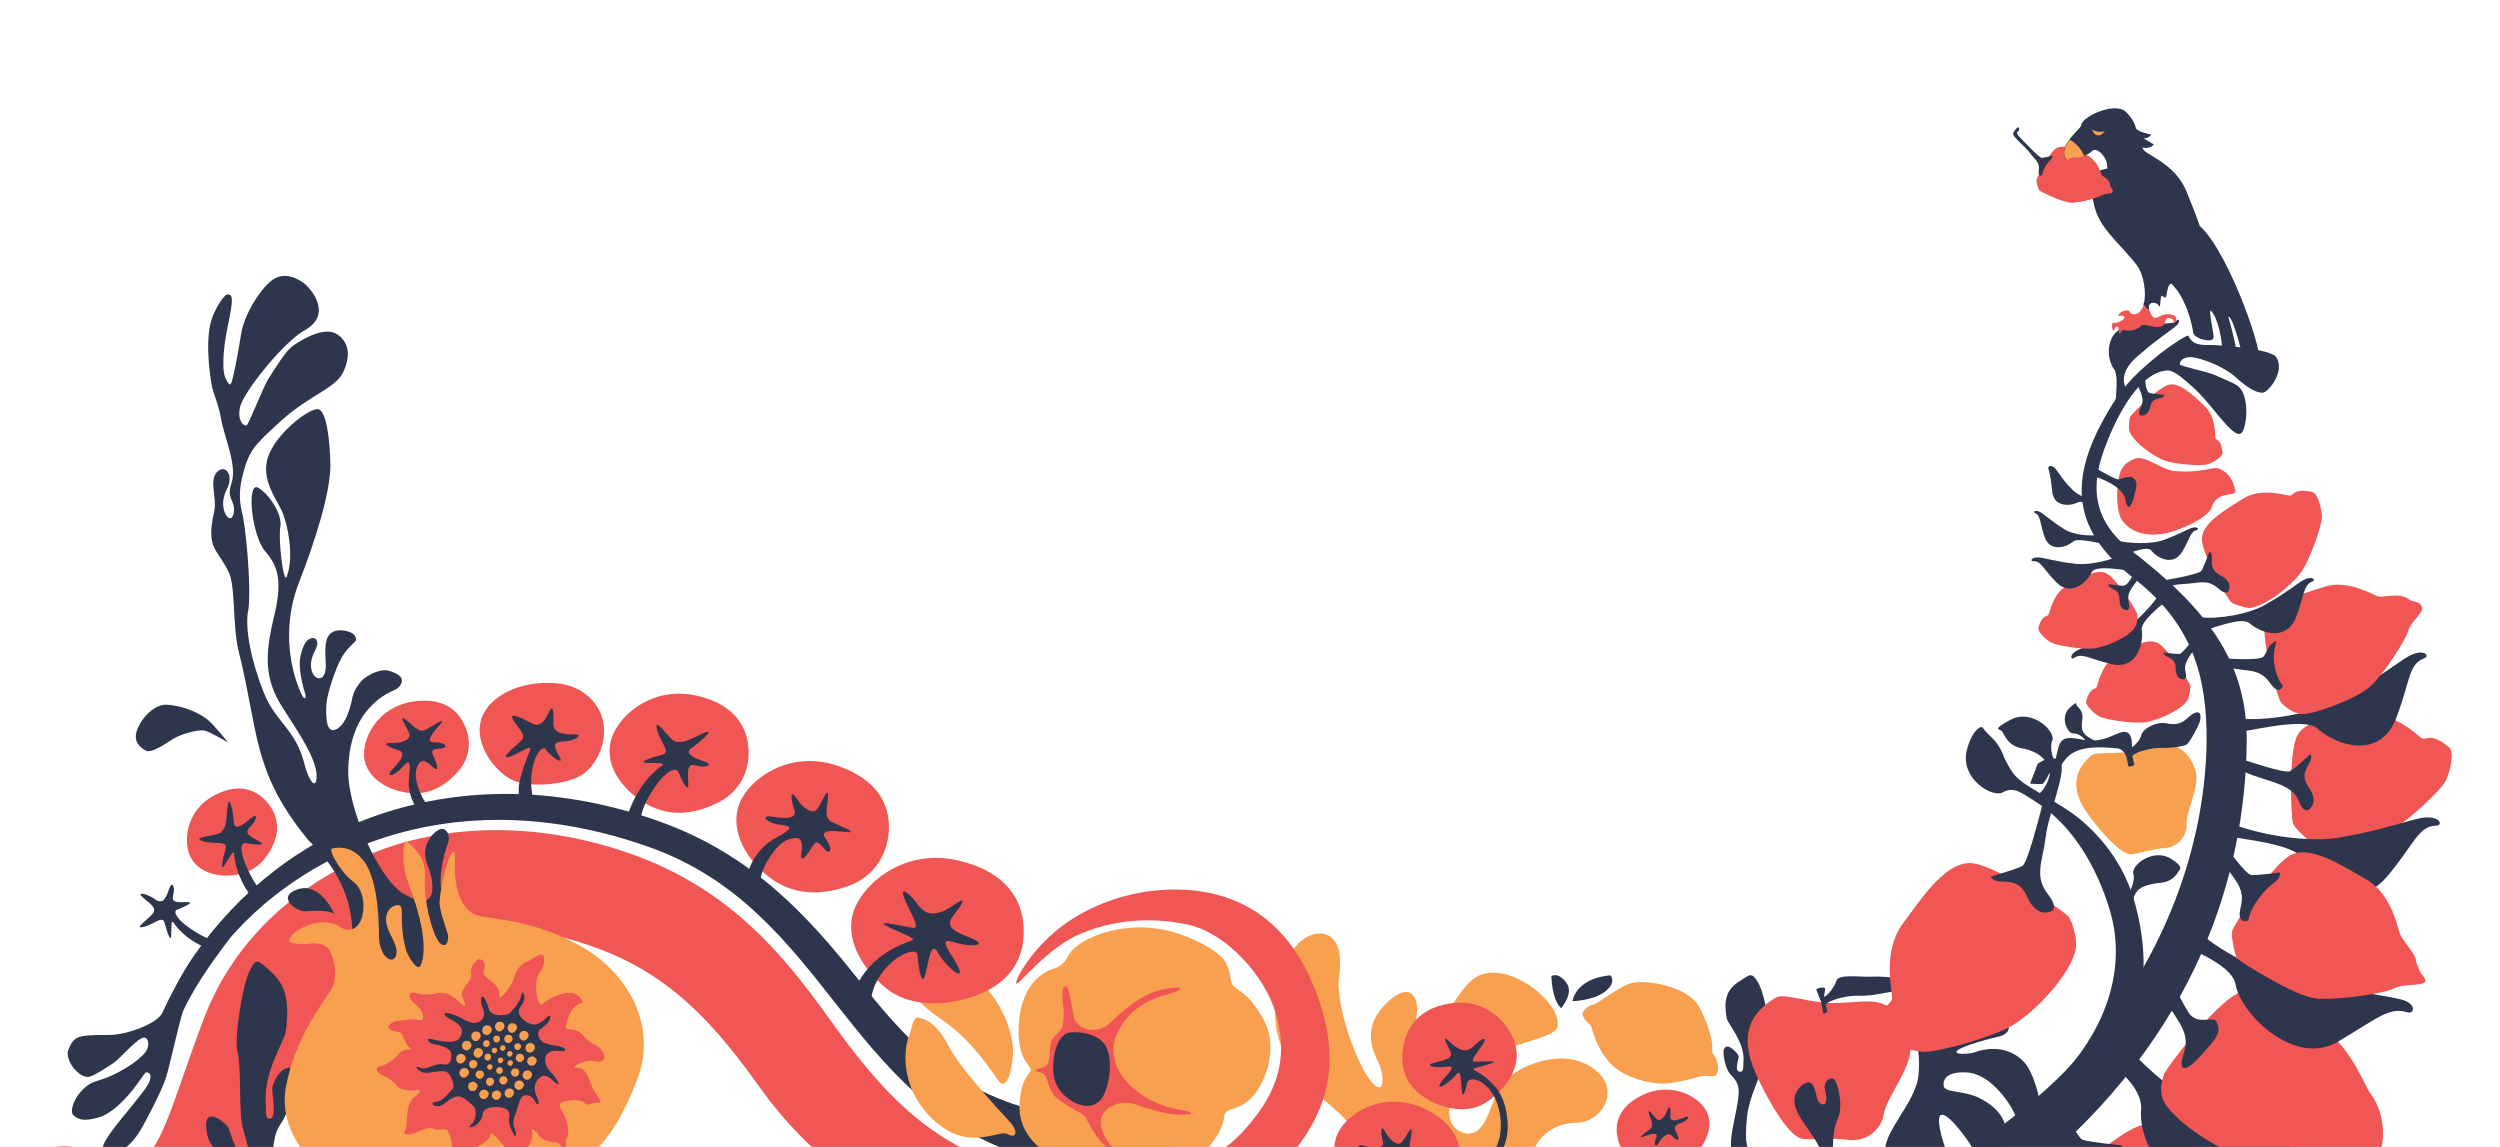 <svg xmlns="http://www.w3.org/2000/svg" viewBox="0 0 1569.4 720" data-sanitized-enable-background="new 0 0 1569.4 720"><path fill="none" d="m129.4 0h1440v720h-1440z"></path><path fill="#f9a050" d="m1074.9 661c0-1.4-.1-2.8 0-3.9.1-3.7-2.3-14.2-8.4-25.3-6.1-11-27.6-16.4-40.4-15.1-7.7.8-23.8 14.1-26.2 14.1-2.3 0-6.7 3.8-6.5 5.9s3.2 5.4 4.8 6.6c1.7 1.2 2.5 14.9 14.9 26.3 6.5 6 21.4 11.2 32.5 10.6 5.3-.3 15.9-2.7 21.2-4.3 4.6-1.3 8.5.2 10-.5 1-.4 4.3-6.7-1.9-14.4z"></path><path fill="#f05654" d="m1070 695.5c-6.4-8.9-22.4-15.7-38.2-8.4-14.3 6.6-18.2 16.4-16.6 25.9 1.8 10.9 9.4 17.2 17.8 19.2 11.3 2.6 21.8 1.2 29.9-6.3 9.6-9 13.5-21.6 7.1-30.4z"></path><path fill="#2d364c" d="m1053.3 713.2c1.6 3.8-1.3 2.5-3.9-.3s-6.8 2-8.4 5-3.2.7-1.3-3.7c1.8-4.4-4.7-1.8-8.5-.5s1.9-2.8 4.8-5.1-.5-7-1-10.2 3.7 3.5 5.6 4.5 4.7-1.8 6.2-6.1 2.2.2 1.8 4 4.1 2.6 8.6.7 2.9 1.8-2.5 3.7c-5.3 1.9-3 4.1-1.4 8z"></path><path fill="#f9a050" d="m811.3 597.3c-28.3 54.8 6.5 78.9 17.6 90.8 13.3 14.3 47.5 27.6 2.5 85-5.4 7 161 32.3 130.9-42.5-2.6-6.5 4.9-25.5 28-25.8 14.4-.2 28.7-20.5 9.9-34.1-18.7-13.7-46.5-1.8-55.4 7.7-9.6 10.2-9.7 32.2-22.5 33.2-3.1.3-19.8-2.7-9-28.8s61.7-28.6 64.3-37.9c4.2-15-33.8-45.8-53.5-29.8-8.3 6.7-29.1 39.8-27.8 52.7.3 3.1-4.8 21.5-8 16.1-3.3-5.4.2-40.6 1.2-48.3 1.1-7.6-3.3-20.7-18.5-6.5-15.2 14.1-10.5 28.4-6.3 36.5 4 7.5 4.2 17.6.9 17-9.6-1.7-27.8-49.9-25-69.2 5.3-37.2-22.2-30.1-29.3-16.1z"></path><path fill="#2d364c" d="m1184.2 717.2c-9.9 35.4 25.8 38.6 37.6 28.3 6.6-5.8 1.5-18.2-.3-23.6-1.8-5.3-7.3-22.4-2.2-22.1s16.7 16.9 18.4 20c7.4 13.7 17 11.5 20.7-1.5s-3-22.4-15.4-28.8c-9.8-5-20.4-3.4-22.6-7-.4-.7-2.6-10 13.8-9.3 16.5.6 29.5 22.5 31 27.3 2.5 8 17.3 11 16.7 1.2s-4.1-24.5-9.4-32.6c-3.4-5.2-14.7-15.2-33.6-8.3-1.7.6-12.7 1.8-10.4-1.1s22.3-8.2 26.7-9.1c4.4-1 10.6-6-.2-11.4-10.8-5.5-17.7-2.2-21.3 4-1.1 1.9-9.6 11.4-13.3 6.8-9-11 15.6-30.1 11.3-34.8-7.3-8.3-19.2 18-28.1 12.1-11.3-7.5-16.2-1.1-14.6 1.2 3.6 5.4 5.4 7.7 7.1 10.3 4.3 7 9.9 15.6 8.3 35.7-1.3 15-16.3 30-20.2 42.7z"></path><path fill="#2d364c" d="m1103.1 615.9c-1.4-1.9-2.8-5.3-6.6-2.8-7.7 4.9-16 8.4-12.5 26.3.6 3.2 11.3 14.9 10.5 26.5-.3 4 .4 7.1-2.2 6.9-4.2-.4-.3-8.5-.9-10s-7-9.2-9.2-4.1c-1 2.3.9 12.3 4 15.6 2.5 2.8 4.2 4.4 5 8 1.9 8.5-6.2 29.5-4.3 39.2s12.2 10.2 12 5.1c-1.2-6.8-4.3-6.3-2.1-26.2 1.2-11 8.4-25.5 9.2-29.4 1.2-6.3 1.6-19.6 3.5-24 2-4.5-2.6-26-6.4-31.1z"></path><path fill="#f05654" d="m1114.9 626.2c4.2-2.5 16.1 1.8 30 3.2 10.3 1 22.3-1.3 30.8-.6 18.7 1.8 23.2 21.5 23.6 28.3.7 14-15.1 31.2-16.9 43.1-1.2 7.5-9.6 17.5-23.7 15.2-7.7-1.3-24.4.6-28.4-.8-10.7-3.8-25.1-34-27.7-39.8-12.1-26.3-2.5-40 12.3-48.6z"></path><path fill="#2d364c" d="m1145 620c1.2.3.6 1.5.6 2.2 0 .4-.7 2.7-.4 3.6 3-1.6 6.6-6.7 7.5-9.9 1.3-4.9 14.9-2.3 23.9-2.8 7-.4 22.7 1.8 22.1 4.3s-2.5 3.8-14.2 5.7c-2.8.5-10.8 2.3-18.2 2-5.7-.3-16.2 2-20 5.2-.2 1 .6 3.9.9 4.7.1.3-2.4 1.8-2.6 1.1-.3-.9-1-5.9-1.4-7.2s-2.9-7-3-7.7 3.6-1.5 4.8-1.2z"></path><path fill="#f05654" d="m881.1 655.9c-3.1 15 2.5 25.3 11.1 31.6 11.5 8.5 28.1 12.1 39.5 5.3 11.6-6.9 23-20.8 20-35.2s-17.9-30.4-39.4-27.9c-19.3 2.1-28.5 13.1-31.2 26.2z"></path><path fill="#2d364c" d="m944.9 694.7c-1-4-3.1-8.7-6.1-12.3-6.1-7.4-12.9-10.1-13.9-11s9.2-2.8 12.4-4.3-8.8-.5-11.9-.6c-3.1-.2 3.6-7.7 6-12s-1.9-2.2-6.1 2.1c-4.3 4.3-8.7 3.6-14.8-2.2s-2.6.4-.2 5.1c2.4 4.6-2.3 5.8-9.5 7.5-7.2 1.6-.8 3.9 7.5 2.6s-2.9 7.3-4.5 11.2c-1.6 4 6.5-1.5 10.1-6 3.5-4.4 3.1 3.1 3.7 9.4s2.3.9 3.5-4.6c1.3-5.4 19-.8 21 24.1.3 5-.2 10.3-2.3 15.3-3.4 7.9-7.7 13.7-11.8 16.7-3.7 2.7-.7 9.5 2.3 5.9 2.6-3 5.7-7.2 9-12.6 6.1-9.9 9.4-18.3 5.6-34.3z"></path><path fill="#2d364c" d="m1153.5 702.7c4.1-8.6 0-23.5-2.2-25.2-2.3-1.7-6.9 1.3-5.6 6.8s1.4 9.9-2.2 8.8c-3.7-1.1-3.3-10.9-6.6-13.2-3.2-2.3-13.8 5.4-9.4 16.4s17.6 22 17.9 36.1l5.5-1.8c0 .2-1.6-19.2 2.6-27.9z"></path><path fill="#f05654" d="m916.5 730.5c-1.8 15.2-11.7 24.4-22.9 27.5-15.1 4.2-29.4 2.8-40.8-7.3-13.6-12-19.7-29.2-11.5-41.9 8.1-12.7 29.3-23 51.3-13.5 19.5 8.5 25.4 22 23.9 35.2z"></path><path fill="#2d364c" d="m850.6 756.5s-4.9-4.4.9-13.3 10.3-11.4 14.8-12c4.4-.5 5.3 2.3 4 8s2.5 2.1 5.4-2.3 3.9-2.5 6.8 1.2 4.5.3 1-5.4 6.1-3.5 11.5-2.6-3.3-3.3-7.8-5.9-1-9.7-1-14.2-4.2 5.6-6.7 7.5c-2.3 1.8-6.9-1.4-9.9-7s-2.9.8-1.5 5.9-5.1 4.5-11.7 2.9-3.5 3.1 4.2 4.5 3.8 3.3-4.3 7.2c-11.5 5.5-15.7 18.8-14.2 23.3 2.1 6.6 8.5 2.2 8.5 2.2z"></path><path fill="#2d364c" d="m987.1 628.5s13.2-.3 20.6-6.1 3.3-10.1 3.3-10.1-20.3.6-23.9 16.2z"></path><path fill="#2d364c" d="m980 632.9s8.5-9.5 3.1-16.3-9.2-3.8-9.2-3.8.2 14.8 6.1 20.1z"></path><path fill="#f05654" d="m1187.8 626.5c.1-4.4-6.2-28.9 6.4-46.2 12.6-17.2 28-40.6 44.5-38.3 16.4 2.2 57 29.9 59.7 33.3s5.6 14.3 4.8 19.5c-2.5 16.9-26.9 41.5-40.4 49.2s-47.4 16.8-55.5 16.3c-8.2-.5-23.8-6-24.6-11.4-2.9-19.6 5.1-18.1 5.1-22.4z"></path><path fill="#2d364c" d="m1249.6 550.3s15.8-4.5 19.9-6.6 15.2-48.6 16.9-56c1.7-7.5-2.2 4.3-4.6 4.5s-7.4-.3-7.4-.3l4.8-12.4s8.3-6.5 13.7-1.8c5.5 4.8-6.8 31.9-8.7 47.7s-7.5 24.5 1.5 36.1-1.1 11.3-1.1 11.3-7.1 1.7-12.3-10.4c-6.3-14.4-18.6-5.1-22.7-12.1z"></path><path fill="#f05654" d="m1520.3 463.4c-3-1.8-17-16.3-33.9-15s-39.2 2-44.6 14.1c-5.3 12.1-3.5 51.1-2.4 54.4 1.2 3.2 9.7 10.8 11.2 11.4 12.8 4.7 39.4-.9 50.2-6.8 10.9-6 31.1-25.1 34.2-30.8s5.9-18.6 2.5-21.5c-11.9-10.1-14.2-4.1-17.2-5.8z"></path><path fill="#2d364c" d="m1450.4 473.4s-9.6 8.8-12.8 10.7-30.5-7.6-36.2-9.6-3.1 5 8.4 10.4 28.9 6.7 33.1 17.6c4.1 10.9 8.1 4 8.1 4s4.1-4.1-1.9-12.6c-7.2-10.3 4.3-14.8 1.3-20.5z"></path><path fill="#2d364c" d="m1405.5 459c.4 2 40.3-9.8 49.4-1.6 12.1 10.9 39.2 19.5 49.2-6.3 9-23.2 7.7-34.1 17.6-37.8 3.8-1.4.5-6-8-2.2-5.7 2.5-21 15-39.9 25.4-18.8 12-54.8 16.8-70.1 14.3-5.1-.9-3.2 3.7 1.8 8.2z"></path><path fill="#2d364c" d="m1395.7 523.9c-.3 2.2 44.2 4.2 50.6 15.7 8.5 15.2 32.9 33.4 52.1 10.8 17.2-20.4 19.7-31.9 31-32.1 4.3-.1 2.6-5.9-7.4-5.1-6.7.6-26.5 7.9-49.3 11.8-23.3 5.5-61.4-2.2-76-10-4.9-2.7-4.6 2.6-1 8.9z"></path><path fill="#f05654" d="m1421.7 795.4c-1-5.1 1.1-35.5-17.6-53.1-18.6-17.6-41.9-41.8-60.8-35.6s-60.8 47.7-63.2 52.3-2.3 21.8-1.4 24.1c7.6 19 40.8 43.1 58.5 49.3 17.6 6.1 59.5 9.5 69 7.1 9.5-2.3 26.8-12.2 26.6-18.9-1-23.6-10.1-20.1-11.1-25.2z"></path><path fill="#2d364c" d="m1332.3 719s-19.6-1.8-24.9-3.5c-1.9-.6-6.3-8-11.1-17.5-2.9-5.8-11.3 5.1-9.9 8.2 5.7 12.4 12.3 21.3 5.8 33.8-8.1 15.7 3.8 13.1 3.8 13.1s8.7.5 12.2-14.9c4.2-18.4 20.8-10.1 24.1-19.2z"></path><path fill="#2d364c" d="m1322.4 665.2c10.1 8 22.7 19.7 21.7 31.6-2.4 26.8 32.1 73.8 77.5 68.4 26.9-3.2 38.9-13.7 50.2-14 4.6-.1 9.8 2.9 11.4 7.4 2.3 6.3 6.5 2.3 7.6-3.6 1.2-5.9.8-9.8-4.8-14.4-9.3-7.7-44.8-18.9-76.5-31.7-27.5-9-59.5-34-76.6-54.7-3.9-4.5-17.5 5.5-10.5 11z"></path><path fill="#f05654" d="m1512 376.1c-6-4.4-16.1-.7-19.2-1.7-3.1-.9-18.9-10.9-33.9-6-15 5-34.9 10.5-37.1 22.5-2.2 12.1 8.1 46.9 9.8 49.5s7.3 7 12.6 7.8c6.8 1.1 35.3-9.5 43.8-17.3 8.5-7.7 22.5-29.5 24-35.3s9.9-10.8 8.3-14.7c-1.4-3.8-5.5-2.7-8.3-4.8z"></path><path fill="#2d364c" d="m1426.9 403.5c-4.1 2.9-3.7 6.4-6.1 8.8s-21.6 1.5-35.4.1c-5.6-.6 2.9 4.5 14.4 6.9 11.5 2.3 18.9.3 25.1 9.3 6.2 8.9 8.2 1.8 8.2 1.8s-3.5-3.4-5.2-12.2c-2.3-11.5 3.9-18.2-1-14.7z"></path><path fill="#f05654" d="m1437.3 311.1c-2.7-.1-17.8-5.2-29.1 1.9s-26.6 15.7-25.9 26c.7 10.4 16.1 36.9 18.1 38.8s10.7 4.1 11.9 3.9c10.6-1.3 27.1-14.9 32.6-23s12.6-28.8 12.7-33.9-2.6-15.1-6-15.9c-12.2-2.7-11.6 2.4-14.3 2.2z"></path><path fill="#2d364c" d="m1387 346.2s-3.5 9.6-5 12.1-26.3 6.6-31 7.3-1.9-.5-1.7-2 .2-4.6.2-4.6l-7.9 2.4s6.7 3.5 9.4 7.1 9-1.4 18.9-1.8 15.7-3.5 22.5 2.6 7.1-.2 7.1-.2 1.4-4.4-5.9-8.1c-8.8-4.7-2.5-12-6.6-14.8z"></path><path fill="#f05654" d="m1390.8 274.9c-.4-1.9.3-13.4-6.8-20s-16-15.6-23.1-13.2-22.8 18.2-23.7 20-.8 8.2-.4 9.1c2.9 7.2 15.6 16.1 22.3 18.4s22.5 3.4 26.1 2.4c3.6-.9 10.1-4.7 10-7.2-.6-8.9-4-7.6-4.4-9.5z"></path><path fill="#2d364c" d="m1358.9 247.9s-7.4-.6-9.4-1.2c-1.1-.3-2.6-2.6-2.8-8.1s-7.6-5.7-5.4 1.1c2.2 6.9 5.5 10.3 2.5 16.2-3 6 1.5 4.9 1.5 4.9s3.3.1 4.6-5.7c1.5-6.7 7.8-3.7 9-7.2z"></path><path fill="#f05654" d="m1316.2 431.3c.9-1.9 2.8-14 11.7-19.1 8.9-5.2 20.2-12.5 27.1-8.3 6.8 4.2 19.4 24.2 19.9 26.2.6 2-1.1 8.7-1.6 9.5-4.7 6.7-19.9 13.1-27.3 13.9s-24.1-1.8-27.7-3.5c-3.5-1.8-9.4-7.3-8.7-9.8 2.5-9.2 5.7-7 6.6-8.9z"></path><path fill="#2d364c" d="m1358.1 409.6s7.8 1.1 10.1.9c2.2-.1 12.5-14.3 14.7-17.3 2.2-2.9 3.2 1.4-.6 8-3.9 6.6-12.1 13.3-10.4 20.2s-2.7 4.8-2.7 4.8-3.5-.6-3.4-7c0-7.4-7.2-5.8-7.7-9.6z"></path><path fill="#2d364c" d="m1363.1 374.1c.8.8-19.6 14.4-18.6 21.4 1.3 9.3-3.4 25-18.9 21.4-13.9-3.2-18.7-7.4-23.7-3.8-1.9 1.3-3-1.7 1.5-4.5 3.1-1.9 14-5.1 25-10.8 11.8-5.1 25.7-20.7 29.4-28.8 1.3-2.7 4.8 1.2 5.3 5.1z"></path><path fill="#f05654" d="m1286 385.8c.9-1.8 2.8-13.2 11.3-18s19.3-11.6 25.7-7.5c6.4 4 18.2 23.1 18.6 25 .9 4.3-1.1 8.3-1.7 9-4.5 6.3-19 12.2-26.1 12.8-7.1.7-22.8-1.9-26.1-3.7-3.3-1.7-8.8-7-8.1-9.4 2.5-8.6 5.5-6.5 6.4-8.2z"></path><path fill="#2d364c" d="m1323.5 366.7s7.4 1.1 9.5 1c1.2-.1 3.6-1.5 6.3-7.5 2.3-5 7-3.6 3.2 2.7-3.7 6.2-7.7 8.8-6.2 15.3 1.6 6.5-2.6 4.5-2.6 4.5s-3.3-.6-3.2-6.6c.2-7.2-6.7-5.7-7-9.4z"></path><path fill="#f05654" d="m1388.4 318.6c-.8 3.1-8.9 10.1-24.9 15.1-10.6 3.3-23.6 3-31-6.6-5.2-6.9-3.6-26.3-1.1-31.6 1.6-3.4 4.4-6.1 9.3-7.7 5.9-2 16.4 7.1 24.4 7.9 17 1.5 23.7-3 27.7-1.6 8.2 3 10.1 11.4 10.4 14.3.5 3.4-11.8-.5-14.8 10.2z"></path><path fill="#2d364c" d="m1338.9 299.9c-1.7-1.3-6.3.2-8.6 1-1.6.6-9.2-3.9-16.8-8.2-3.2-1.8-3.8 5.4-.6 6 6.6 1.3 20.1 7.3 21.3 14.8s3.7 5.1 5.2-1c2.1-7.8 2.9-10.1-.5-12.6z"></path><path fill="#f05654" d="m1487.5 685.6c-2.7-3.5-11.3-27.4-28.8-39.7-17.4-12.3-39.4-29.5-54.3-22.1-14.8 7.4-44.4 46.5-45.9 50.5-1.5 4.1-3.9 12.7 1.6 20 11.7 15.3 38.7 30.7 53.9 33.7s50.1.8 57.7-2.3c7.6-3 18.1.5 22.6-2.7.4-.2 6.2-20.3-6.8-37.4z"></path><path fill="#2d364c" d="m1391.4 641.3c-1.8-3.7-10.3 2.1-16.4-4.2-3.2-3.3-14.8-28-18.7-34.5s-5.7 8.1-.1 20c6.8 14.4 19.7 23.9 14.9 37.8s1.8 12 9.8 3c10.4-11.6 14-14.9 10.5-22.1z"></path><path fill="#2d364c" d="m1239.2 731.1c-2.3 1.4 31.1 46.4 25 61.7-8.1 20.4-6.3 58.6 30.9 59.3 33.5.6 46.7-6.2 56 4.7 3.5 4.1 7.7-2.2-.9-11.2-5.9-6.1-28.8-19.6-50.7-38.5-23.9-18.2-40-63.6-44-84.1-1.3-7-12.9-.4-16.3 8.1z"></path><path fill="#2d364c" d="m1369.1 591.9c-1.1 2 31.9 12.2 34.3 26.1 3.2 18.3 36.7 52 64.1 36 24.6-14.4 32.2-22.2 43.7-18.5 4.3 1.4 6.4-5.4-3.9-8.1-7-1.8-32-5.7-56.3-9.8-25.4-2.6-61.5-22.2-73.4-35.3-4.1-4.4-9.8 2-8.5 9.6z"></path><path fill="#f05654" d="m1519.8 611.2c-1.3-2.8-3.3-7.3-3.3-9 .1-2.5-8.1-11.9-9.7-15.4s-5-25.2-21-34.5-36.3-22.5-48.6-15.1c-12.3 7.5-34.9 43.5-35.9 47.1s1.9 15.7 2.9 17.2 35.8 23.7 49.2 25.2 43.4-3 49.7-6.3c6.3-3.2 15.7-1 19.4-4 .2-.2.3-2.3-2.7-5.2z"></path><g fill="#2d364c"><path d="m1431.5 547.7s-14.1 1.9-18.1 1.6-17.5-19.8-21.4-25.1-4.2 3.5 2.7 15.5 15.1 17 12 29.4c-3.1 12.3 4.8 8.6 4.8 8.6s.3-5.7 6.7-14c8.1-11 12.5-9.1 13.3-16z"></path><path d="m1330.6 343.5c-.2.7-25.3-6.7-28.9-3.7-4.7 4-15 7-18.3-3-3-9-2.3-13.2-5.9-14.7-1.4-.6-.1-2.3 3.1-.7 2.1 1 7.6 6 14.5 10.3 6.8 4.8 18.1 4.8 23.9 4 1.8-.4 13.6 6.1 11.6 7.8z"></path><path d="m1311.6 316.9c-2.8-1.4-5.5-2.4-7.2-1.5-5.1 2.5-15.1 2.9-16.1-6.8-.9-8.7-1.4-10.6-2.4-14.5-.3-1.4 1.2-2.5 3.8-.5 1.7 1.4 4.9 7.5 10.3 12.8 3.3 3.7 7.3 5.5 11.1 6.5 2.1.6 4.3 5.8.5 4z"></path><path d="m1410.4 465.8c.6-50.5-25.4-84-73-120.6-29.3-22.5-21.5-49.2-16.2-63.8 5.8-15.9 20-47 38.8-48.8 4.5-.4 9.6 4.2 16.9 10.7 13.2 11.9 27.1 36.3 31.2 27.1 3.1-6.9 3.3-23.7-3.7-28.4-3-2-10.5-5-14.6-6.8s-20.8-5.2-21.3-6.4 1.3-4.8 6.8-4.6 20.5 5.5 28.4 12.8c8.8 8.1 14.3 9.8 16.9 9.5 3.5-.4 13.9-13.2 8.5-22.1-3.5-5.8-38-7.8-39.4-7.8-5.4-.1-13.3.9-15.8-5.7-.5-1.3-9.2 4.9-11.3 6.3-9.1 6.2-17.7 14.3-20.2 16.6-9.8 9.2-17 20.1-23.6 32.7-21.4 40.9-14.1 69.4 21 96.8 35.8 27.9 45.8 60.3 45.4 102.2-.6 55.9-20.4 127.6-73.9 190.7-23.4 27.6-81.4 85.8-239.1 147.2-19 7.4-103.5 35.7-125.2 42.8-6.5 2.2 28.3 28.4 31.6 27 28-11.8 154.1-58.2 176.4-69.1 69-33.6 110.2-60.5 119.4-68 105.2-86.2 135.1-187.9 136-270.3z"></path><path d="m1328.2 255.2c-1.1-.6 2.3-17.1-.8-23.1-5.1-5.8-7.6-26.4 12.7-28.4 19.2-.9 24.4-.1 26.1-2.3 1.6-1.8 2.9.2.2 2.9-2.8 2.7-12.9 9-22.7 17.8-10.7 8.4-13.6 17.5-6.8 25 2.2 2.2-8.7 8.2-8.7 8.1z"></path><path d="m1335.1 357.7c.2.9-19.5-3.6-22 1.5-3.3 6.9-13.4 15.5-22.4 6.2-8.1-8.4-9.5-13.4-14.4-13.1-1.9.1-1.3-2.5 3.1-2.4 2.9 0 11.8 2.7 21.8 3.8 10.3 1.8 26.8-2.7 32.9-6.5 2-1.4 2.3 7.6 1 10.5z"></path><path d="m1385.7 394.8c.2 1.2 21.1-8.3 26.6-3.5 7.2 6.4 23.2 11.4 29.1-3.9 5.3-13.7 4.4-20.2 10.3-22.4 2.2-.8.3-3.5-4.8-1.3-3.4 1.5-12.4 9-23.5 15.1-11.1 7.1-32.3 10-41.4 8.7-3.1-.4.7 4.6 3.7 7.3z"></path><path d="m1332.3 348.6c0 .8 15.2-6.8 18.2-3 4 5 13.9 10 19.5.6 4.9-8.4 5.1-12.7 9.2-13.5 1.5-.3.6-2.3-3-1.4-2.4.6-9.1 4.5-17 7.3-8.1 3.5-24.7 2.5-30.4.6-2-.6 1.9 7.4 3.5 9.4z"></path></g><path fill="#f05654" d="m1325.2 118.4c-.6-1-1.6-2.7-1.6-3.3-.1-1-3.6-4.2-4.4-5.5-.7-1.3-3-9.5-9.5-12.4-6.6-2.9-14.9-7.2-19.4-3.8-4.4 3.4-11.6 18.2-11.9 19.7-.2 1.4 1.4 5.9 1.8 6.5.4.5 14.7 7.6 20 7.6s16.6-3 18.9-4.5 6-1 7.3-2.3c.1-.1.1-1-1.2-2z"></path><path fill="#2d364c" d="m1288.6 97.7s-5.3 1.3-6.9 1.4-12.5-11.7-14.3-13.6-1.3-2.7-.5-3.1c.8-.3.6-1.7.6-1.7l-.6-1s-2.2 1.6-3.1 3.8c-.8 2.3 7.3 8.2 10.5 12.5s6.3 5.9 5.6 10.8 2.2 3.1 2.2 3.1-.1-2.2 2-5.7c2.7-4.4 4.4-3.8 4.5-6.5z"></path><path fill="#2d364c" d="m1380.9 141.8c-2.1-6.2-5-13.6-8.4-21.8-5.6-13.6-17.6-19.7-25.3-24.5-.6-.3-3.2-3.1-1.7-2.8 4.5.9 6.6-2 6.6-2s-4.9-2.8-6.3-3.9c3.5 0 4.7-2.3 4.7-2.3s-9.2-1.8-9.7-4.2c-1-4.8-5.2-9.2-6.5-10.3-7.3-6.3-27.7 3.6-27.8 8.6 0 2.5-16.6 13.6-8.8 22 0 0 1.2-2 3.9-1.8 2.5.2 8.2-.5 11.9-4.1 2.9-2.8 10.2 4.6 9.3 11.1-3.6 1.1-12.7.4-8.5 21.7 3.1 15.8 15.4 24 26.9 38.7 4.9 6.3 6.3 18.6 4.6 24.2-.1.3-.2.5-.3.7 1.2 2.1 2.5 3.2 3.7 3.8-.6-2.3-.2-4.6 2.1-4.8 4.8-.4 4.3 5.1 4.8.7s.3-6.2 2.2-4.4c2 1.8 1.8-2.8 2.5-5.1 1.8-5.9 3.2-1.9 4.8-.4 3.3 3.4 9.2 14.5 11.3 28.3.3 1.7 4.4 3.6 5.4 3.8 3.2.8 7.8 1.7 7.3-2.3-.3-2.5-3.1-16.9-1.8-15.7 4.9 4.4 7.1 19.6 7.2 23.7.2 12.9 4.2 6 4.9 5.8.6-.1.8 9.4.8 9.4s4.1-.8 4.9-2.4c.4-.9-1.8-15.4-6.4-31.4-.8-3.1 1.4-.4 3.1 4.3 4.3 12.2 7.1 25.6 7.1 29.7-.2 8.6 4.3 1.1 5.8-2.1 1.4-3.2-1.8-7.6-1.8-8.6s.8.6 3.6 2.1c6.6 3.9-16.7-66.3-36.1-83.7z"></path><path fill="#f9a050" d="m1300.5 88.4c-.5-.3-.9-.5-1.3-.7-3.1 4.1-5.2 8.9-1.3 13.1 0 0 1.2-2 3.9-1.8 1.4.1 4-.1 6.6-1-1.6-3.6-4-7.2-7.9-9.6z"></path><path fill="#f05654" d="m1363.8 197.7c-5.2-1.7-8 1.4-10.7 1.9-1.4.3-3-2.1-3.6-4.5-1.3-.6-2.6-1.6-3.7-3.8-2.6 7.5-7.7 6.7-8.8 4.5-1.1-2.3-7.2 0-7.2 2.6 0 0 3.2-.9 3.8.7s-5.2 4.2-6.5 3.6-2.1 3.1-.1 5.3c0 0 .6-3.1 2-3.1s.7 3.6 1.8 4.9c0 0 1-3.6 3.2-2.5 2.2 1 8.5-.5 9.9-2.7s8.6 1.9 12.6.4c4.1-1.5 1.9-6.4 5.7-5.3s2.1 4 2.1 4 4.7-4.3-.5-6z"></path><path fill="#f05654" d="m1319.2 122.7c2.3-1.5 5.9-.6 7-2.1.3-.4 0-1.8-1-3-.8-.9-.3-2-1.1-3.5-1.3-2.3-4.1-3.2-4.8-4.5-.5-.8-1.6-4.5-4.1-7.9-4.3 4.8-12.9 15.5-15.3 25.4h.4c5.2.1 16.6-2.9 18.9-4.4z"></path><path fill="#f9a050" d="m1313.3 81.4s3.7 2.2 8 1c0 0-1.9 2.9-4.4 2.6s-3.6-3.6-3.6-3.6z"></path><path fill="#f9a050" d="m1312.6 474.4c2.6-2.4 11.9-1.1 22.2-2.2 7.7-.8 15.9-4.3 22.3-5 13.8-1.6 20 12.1 21.3 17 2.6 10-6.3 24.9-5.8 33.8.3 5.6-4.3 14.1-14.9 14.5-5.8.2-17.6 4.1-20.7 3.7-8.3-1.2-23.3-20.9-26-24.7-12.6-17.3-7.8-28.6 1.6-37.1z"></path><path fill="#2d364c" d="m1336.8 462.9c1.1.2.6 1.3.6 1.9 0 .3.6 3.5.9 4.3 2.6-1.5 5.2-4.8 5.9-7.6 1.2-4.4 9.7-8.7 15.8-7.4 10.8 2.2 12.3-3.8 17.2-6.3 4.9-2.4 4.4 2.6 3.9 4.8s-6.4 13.7-8.6 14.9c-2.2 1.1-9.5 2.2-16.2 2-5.1-.1-14.3 2-17.6 4.8-.2.9.9 4.5 1.1 5.2.2 1.6-3.5 2-3.7 1.5-.2-.8-.8-5.7-2.1-7.8-2.5-4.1-7.8-4.4-7.9-5s9.6-5.5 10.7-5.3z"></path><path fill="#2d364c" d="m1288.2 465.2c3.1-5.3-12.1-20.7-26-13.4-12.1 6.4-6.9 5.9-5.7 7 1.8 1.6 3.2 9.9 14.2 11.2 11.3 2.7 16 9.1 17 16.9.2 4.1 6.7-2.3 3.8-6.4-4.9-6.9-4-13.5-3.3-15.3z"></path><path fill="#2d364c" d="m1339.3 548.8c-2.3-4.9 12.1-17 23.7-9.6 7.8 4.9 5.6 6.4 4.8 7.5-1.2 1.9-3.9 7.4-13.6 7.7-10.1 1.5-13.7 4.1-15.2 10.8-.5 3.6-6.9.5-4-2.9 4.8-5.7 4.8-11.9 4.3-13.5z"></path><path fill="#2d364c" d="m1339.6 564.8c-6-20.2-17.9-37-33.2-50-6.9-5.9-18.9-12.8-28.5-18.5-12.5-7.4-14.2-9.6-19.7-20.6-4.5-12.4-9.7-13-13.5-18.9-1.1-1.6-7 1.9-10 14.1-4.5 18.1 16.3 30.2 22.6 26.5 7.1-4.2 12.8 1.1 20 5.5 23.4 14.5 39 41.2 47.2 68.6 10.8 36.3-2.9 72.8-26.6 99.6l22.4 6.9c26.3-29.8 31.1-73.2 19.3-113.2z"></path><path fill="#2d364c" d="m1288.3 506.7s-1.1-22 10.5-32.3c11.6-10.2 38.8-1.8 39.3-4.9.8-5-.7-9.2-3.1-9.9-5.7-1.6-12.8 7.9-28.3 4.6s-13.4 2.5-17 14.9c-3.7 12.4-7.9 20.5-13.4 20.5-5.4-.1 12 7.1 12 7.1z"></path><path fill="#2d364c" d="m1301.6 460.4c-3.3.7-8.8-9.8-2.6-15.8 5.4-5.2 4.2-2.6 4.6-1.8.6 1.2 4.7 3.3 3.5 9.3-.5 6.3-1 8.7 9.3 13.6 2.1 1-5.7 1.2-7.3-1-2.8-3.7-6.3-4.4-7.5-4.3z"></path><path fill="#f05654" d="m826.9 624.8c-14.2-39.3-40.8-63.6-82.5-66.2-30.7-1.9-61.7 8.8-82.5 26.6-16.4 13.9-26.3 32.4-23.5 32.3 1.6 0 20.1-23.2 40.3-31.5 17.3-7.2 39.9-11.2 66.4-5.7 24.3 5 48.9 32 55.8 55.9 9.5 32.5-2.9 54.2-19.3 72.7-27.7 31.3-76.9 40-139.7 25.6-58.5-13.4-90.8-52.3-121.5-95.3-29.1-40.6-61.9-80-120.9-101.9-58.2-21.6-120-21.6-170 .1-46.5 20.2-83.7 54.8-101.7 102.5-20.5 54.3-25.8 82.6-42.8 91.6-3.1 1.6-13.2 5.8-19.9-.4-3.2-2.9-7-6.6-9.9-8.3-8.6-5.2-29.4-5-53.6 7.9-24.1 12.8-11.3 20.6-2.6 27.6 8.8 7 33.2 7.1 35.5 9 1.9 1.6-11.9 3.4-24.1 3.2-2.4 0-5.7 2.4-1.1 4.8 4.1 2 11.3 3.7 15.4 3.8 5.6.2 58.7 7.4 87.9-16.2 20.5-12.8 50-33.5 67.3-81.3 27.5-76 93-124.3 196-86 46.6 17.3 74.2 49.5 100.6 86.4 31.3 43.8 74.1 77.6 140.1 95.1 27.7 7.3 61.3 5.2 86.5 3.4 46.3-3.3 79.1-23.3 104.1-51.6 27.1-30.7 35-62 19.7-104.1z"></path><path fill="#2d364c" d="m677.1 702.7c-70.1-10.2-101.5-41.2-137-86.2-31.6-40-67.1-80-126.9-101.1-59.7-21.1-120-22.6-174.4-4.3-48.6 16.3-89 48.2-117.5 89.5-7.1 10.2-15.2 26-19.4 35.2-3.1 6.8-22.4 13.9-33.3 13.9-20.2 0-21.9.6-25.6 9-2.9 6.5 7 19.3 13.6 17.1 3.9-1.3 10.5-5.8 14.8-8.6s15.6-16.9 19.7-15.8c1.4.4 3.7 4.3 0 9.3s-17.2 14.3-30.1 17.8c-11.8 3.2-18.7 18.8-14.7 21.8 4 3.1 6.7 3.3 14.1 1.6 15.6-3.4 29.6-27.6 30.9-28.5.7-.5 4.5-.3 2.7 5.1-1.3 3.8-6.5 9.9-18.6 24.8s-12.1 18.4-9.7 20.7c4.1 3.8 12.4-2.8 14.5-4.6 5.4-4.9 8.4-10.5 10.5-14.4 3.6-6.6 10-18.9 13-27 2.6-7 9.2-39.1 11.6-44.1 8.8-18.5 22.5-36.2 29.4-45.4 49.7-56.8 144.1-98.7 262.7-56.8 55.1 19.5 86.2 58.8 116.2 97 31.5 39.9 64 81 123.1 98.2 8.5 2.5 50.3 12.5 95.4-10.2z"></path><path fill="#2d364c" d="m154.1 728.3s-21.1 1.5-24.3-17.6c-3.2-19 12.8-5.1 13.8-2.4 1 2.8 4.5 15.8 10.5 20z"></path><path fill="#2d364c" d="m156.6 609.7c1.7-3.1 3.3-8.6 7.8-4.6 9.2 8 19.1 13.7 14.9 42.9-.7 5.2-13.4 24.3-12.5 43.1.3 6.5-.4 11.6 2.6 11.2 5-.6.8-17.4 1.6-19.9 3.7-12.6 12.8-15.8 15.5-7.6 1.2 3.8-6.1 24.6-9.8 30-3.1 4.5-3.9 7.3-4.9 13.2-2.3 13.8 25.2 43.9 23 59.7s-32.6 22.9-32.3 14.5c1.4-11.1 1.2-11.7-1.4-44.2-1.4-17.9-8.7-37.6-9.5-44-1.4-10.3-.3-36.6-2.5-43.8-2.3-7.2 3.1-42.2 7.5-50.5z"></path><path fill="#2d364c" d="m279.8 605.8c15.1-17.9 8-33.9 1.9-38.3-10.1-7.4-2.5-33.2-.8-37.3 2.5-5.8-.9-11.2-4.9-9.6-3.1 1.2-12.8 9.6-7.7 22.3 5 12.3 6.9 31.2-15.2 18-15.4-9.2-34.7-53.2-34.5-76.7.2-16.9 4.7-31.4 14.7-41.3s15-8.4 17.8-12.4c3.6-5.1-1.6-8-7.4-9.5-5.7-1.5-14.4 3.9-16.4 6s-5.1 6.4-6 10.5c-.7 3.6-3.7 18.9-11.6 20.8-5.9 1.4-5.1-13.5-4.6-17.9.4-4.4 5.2-20.6 9.6-28 4.4-7.3 9-9.3 8.8-10.9-.2-1.7-.7-3.5-3.9-4.7s-9.5-2.4-12.9 1.7c-3.5 4.1-2.3 13.3-2.2 19.4.2 15.1-15.1 6.6-6.9-9.1 4.1-7.9-.8-10-4.5-6.9-2.7 2.2-4.1 8.2-4.7 11.2-1.1 6.3 1.5 17.5 3.1 22 .9 2.3.1 6-2.7-.3-7.9-17.8-11.1-44.2-.9-69.7 9.9-25.5 19.4-55.2 19.5-72.8-.2-17.6-2.8-34.5-7.6-35.4-4.8-1-23.6 12.6-30.4 27.1-6.8 14.4 2.8 27.4 7 35.6 4.1 8.4 8.5 29.6 3.6 42.4-2 5.2-5.5-23.6-4-31.4 1.4-7.6-7.2-20.8-14.1-24.5-7.3-3.7-3.9 30.8 4.9 40.4 8.4 9.8 10.5 19.6 4.8 42.4-5.4 22.8-5.3 37.7 5.3 54.5 10.7 16.7 23 34.5 21.8 45.4-.7 6.9-5.1.8-7.6-9.2-5.4-21.9-18.3-26.4-25.5-44.8-7.4-18.5-12.4-40.3-9.6-52.7 1.9-15.6-2.2-55-4.1-60.4-.7-3.2-2.6-10.9.1-22.1 4.3-16.8 6.5-19 24.6-35.6 18.4-16.4 34-20.2 38.8-30.3 4.9-10.1 3.9-19.4-4.4-24.2-8.3-4.9-24.1 5.1-28.1 8.4-4 3.2-10.3 13.5-13.9 19.1-3.8 5.5-12.8 29.7-14.3 30.1-1.6.5-5.8-2.8-4.1-11.1 1.3-8.8 27.7-41.8 40.9-48.8 17-9.7 4.4-24.9.2-28.7-4.3-3.5-13.4-8.6-21.3-2.3s-17.6 22.3-19.2 34.4c-1.8 12-5.1 28.2-6.1 30.1-1 2-2.6-1.1-3.9-4.2-1.3-3.2-1.9-14.1 1.8-31.9 3.8-17.8 2.9-19.2.4-19.8s-7.4 7.6-9.8 13.6c-5.1 12.6-2.3 34.3-.7 43.4.7 4.8 4.3 11.6 6 21.7 1.7 10.3 10.2 28.7 6.4 39.9-3.3 9.7 2.1 10.5 1.6 17.3-.9 11.5-11.2-.6-4.7-13.1 5.2-9.9-1.3-16.9-6.4-10.8-4.4 5.4.4 16.5-1.3 24-1.5 6.9-3.2 15.8-.3 22.4 1.9 4.4 5.5 8.1 9.3 15.8 4.6 9.4 2.2 33.5 6.4 50.2 12.6 50.4 8.3 75 43.3 117.8 3.7 4.6 37.3 30.7 25.6 80.5-3.9 18 50.1 11.2 61-1.7z"></path><path fill="#f9a050" d="m362.1 592.6c-33.3-17.6-57.5-14.8-65.2-19.1-7.6-4.2-12.1-16.7-11.3-32.8.8-16-7.6 3-9.6 24.5-.6 5.8 3.6 15.6 5.2 21.6.4 1.6.1 8.3-4.1 6-5.1-2.8-11.4-27.7-10.3-41.9s-10.2-21.1-11.7-23c-1.4-1.9-3.3 13.7.2 23.5 2.8 7.7 15.3 38.9 8.8 54.6-1.8 4.4-7.9-5.3-9.3-9.9-3.5-12.4-2.1-22.3-2.8-26.2s-10.6-1.2-9.6 8.7c.7 7.2 8.3 14.7 6.2 21.3-1.9 6-10.5.9-10.7-12.1-.1-3.5.4-33.9-9.3-47-7-9.5-15.6-9.3-20.2-8.1-2.3.6 4.4 14 13.6 21 11.4 8.7 6.4 38.4-9.5 27.7-4.5-3-12-2.7-15.9-1.6-10.2 2.9-14.8 8-15.1 10.5s9.2 2.6 14 2c2.7-.3 8.9 0 11.1 3.8 4.3 7.6 5.3 18.5 1.2 25.3-4.3 7.2-22.3 29.1-28.3 60.8s23.3 60.6 51.1 66.8c11.9 2.6 27.5 3.7 43.8 3.3 3.3-.1 8.8-.8 10.9 2.2 2.7 3.8-.9 5.9-4 6.8-2.4.7 2.7 5.1 7 .2 3.8-4.3 5.8-5.4 6.3-.2.5 5.1 6.4 2.2 4.5-3.4s6.3-6.5 6.9 0c.6 6.6 3.7 4.9 3.5-.1s5.8-1.4 9.6 1.4c3.4 2.5 6.3 1.3 2.9-2.5-1.3-1.5 2.2-6.1 8.5-8.7 9.6-3.8 21-8.9 23.7-10.6 21.6-13.1 33.4-27.7 45.9-59.9 12.5-32.4-4.6-67.3-38-84.9z"></path><path fill="#2d364c" d="m143.2 466.1s-11.9-7-14.9-7.5c-2.9-.6-13.9 1.3-21.1 6.2-7.3 4.9-13.2 7.8-15.5 6.5s-8.6-4.8-5.7-12.9 11.1-16.4 18.7-16c11.7.7 21.4 5.9 25.9 9.6 4.4 3.8 12.6 14.1 12.6 14.1z"></path><path fill="#2d364c" d="m209.9 573.8s-8.6-20.2-22.8-15.6c-13.5 4.4-2.3 12.9 3.2 13.8 2.4.4 14.2-1.7 19.6 1.8z"></path><path fill="#f05654" d="m290.6 631c-3.6-2.7-8.5-9.2-16.2-7.5s-10.1.5-14-.3-4.2 3.2-1.2 5.8 7 6.2 6.4 9.8-4 .1-8.9 1.2-8.7-.2-12 3.1 3 4.2 5.9 4.9 3.7 8.3 7 10c3.2 1.7-4-.6-7.3 3.5-3.3 4-8.4 7.3-11.9 8-3.6.7-1.9 4 2 5.7s6.6 3.7 8.7 6.3 8.2 3.8 12.1 2.8 2.5 2-1.2 4.5c-3.8 2.5-4.5 10.3-4.6 14.2-.1 3.8-.6 6.5-1.6 7.8s3.1 2.3 7.8 0c4.6-2.3 8.4-3.4 11.4-2 3 1.5 6.4-1.2 7.9 1s4.9 10.9 1.6 14.3c-3.3 3.5-.6 7.6 2.8 5.5 3.4-2 7-4.5 10-7s12.1-5.1 12.8-11.2c.2-1.7 12.9 11.7 11.6 16.1s1.3 7.1 5.9 2.8c4.7-4.3 1.6-6.1 5.3-9.9s3.6-8.4 3-10.6 2.6.2 4.2 2.9 7.2 4.3 10.6 4.5c3.5.3 3.6 3.7 5.4 3.3s.5-4.8 1.9-6.7.6-10.2-2.5-15.1-3-6.4 1.5-7.4c4.6-1 10.5-1.1 12.1 1.2s3.4-.3 8-.3-1.3-4.7-3.5-10.1c-2.1-5.5-3.9-12.1-9.3-11.7-5.4.5 4.4-5.6 10-4.4s6.9-.2 7.1-2.8c.1-2.5-3.7-6.7-6.7-7.7s-6.4-5.6-8.1-7c-4.6-3.7-9.7-1.2-9.4-3.8.5-4.2 3.4-13.8 10.2-15.2 1-.2-1.1-4.9-5.7-6s-13.7 1.8-19.5 7c-2.6 2.3-5.8-14.3-1.5-19.8 3.2-4.2 3.6-9.6 2.1-11.2s-6.6 3-9.9 4.1c-2.7.9-6.5 3.8-8.3 10.3-1.7 6.1-9.7 15.4-9.2 11 1-8.7-11.7-10.3-9.7-15.8s-1.9-8.1-4.2-6.3c-2.4 1.8-4.7 5.6-3.7 9.3 1.1 3.7-8.2 8.7-5.3 14.5 2.9 5.7 1 5.1.1 4.4z"></path><path fill="#2d364c" d="m350.9 656.8c-2.6-.5-6.9-.8-10-2.6-2-1.1-5.1-5.7-1.1-8.6 5.3-3.8 5.6-5.7 5.6-7.4s-2.3.7-3.3 1.5c-.8.7-4.4 4.3-8.2 3.3-2.9-.8-4.5-1.9-6.9-4.5-1.9-2-1.5-4.9 0-6.9 3.4-4.5 2.1-7.4 1.4-8.3s-1 1.4-1.5 2.9c-.4 1.4-2.2 5.1-6.9 9.7-2.1 2-11.8 2.5-13.1-2.4-.8-3.2-2.5-7.2-3.6-7.7-1.8-.8-1.7 4-.2 7.2 1 2.2 1.3 5.6-.9 7.5-5.4 4.5-11.5-1.5-16.7-3.3-8-2.8-7.5-.3-4.6 1.6 2.5 1.6 9.9 4.3 9 9.6-.2 1.2-1.5 4.5-4.1 5.2-4.8 1.3-12.4-.7-15-1.3-3.9-.9-2 2.5 1.3 3.1 2.7.5 10.4 1.9 11 5.7.8 5.2-1.1 8-5.3 7-4.5-1.1-9.9 4.2-14.3 2.1-4.5-2.1-.7 3.7 4.7 3.3 4.8-.4 11.2-2.4 13.5.5 2.2 2.8 3.8 8.1 2.5 9.5-4.3 4.5-6.3 7.7-10.4 8.1-4 .4-2.1 3.2 1.8 2.8 3.2-.4 8.2-7 13-6 3.8.8 8.9 6.2 9.2 6.7 1.9 3.1.4 8.7-1.7 10.5-2.8 2.4-.7 2.3 1.1 1.6 1.9-.7 5.5-3.6 5.9-8.2.4-4.1 8.9-5 13.9-3.2 2.2.8 3.2 3.1 2.6 5.6-1 4 2.7 10.5 3.5 11.5.9 1 1.2-1.6-.1-4.7s-.8-5.2.8-9.5c1.8-4.7 2.3-10.6 5.8-11.1 3.3-.4 4.9 1.2 6.6 4.3 1.2 2.3 2.7 1.4 1.7-1.3-.8-2.2-2.2-4.3-2.2-7.6s2-6.3 4.5-7.3c3-1.3 6.3 2 8.4 4 2.8 2.6 2.5.1-.1-3.5-1.8-2.5-4.8-4.7-5.7-7.7-.9-2.9-1.3-6.9 3.4-8.5 2.5-.8 5-.1 7.1-.1 3.2-.1 1.1-2.5-2.4-3.1z"></path><path fill="#f9a050" d="m300.4 652.8c1.9-1.8 1.4-3 1-3.9-.4-.7-.9-1.4-2.7-1.4s-3.1 1.7-2.8 3.6 2.6 3.5 4.5 1.7zm6.9-3.8c1.9-1.8 1.4-3 1-3.9-.4-.7-.9-1.4-2.7-1.4s-3.1 1.7-2.8 3.6 2.7 3.5 4.5 1.7zm8-2.3c1.9-1.8 1.5-3 1-3.9-.4-.7-.9-1.4-2.7-1.4s-3.1 1.7-2.8 3.6 2.6 3.5 4.5 1.7zm7.9.9c1.9-1.8 1.4-3 1-3.9-.4-.7-.9-1.4-2.7-1.4s-3.1 1.7-2.8 3.6 2.6 3.5 4.5 1.7zm7.3 4.9c1.9-1.8 1.4-3 1-3.9-.4-.7-.9-1.4-2.7-1.4s-3.1 1.7-2.8 3.6 2.7 3.4 4.5 1.7zm-33.2 9.1c.3 1.9 2.6 3.4 4.5 1.7 1.9-1.8 1.5-3 1-3.9-.4-.7-.9-1.4-2.7-1.4s-3 1.7-2.8 3.6zm-2.7-2.9c1.9-1.8 1.4-3 1-3.9-.4-.7-.9-1.4-2.7-1.4s-3.1 1.7-2.8 3.6c.3 1.8 2.6 3.4 4.5 1.7zm-3.7 8.2c1.9-1.8 1.5-3 1-3.9-.4-.7-.9-1.4-2.7-1.4s-3.1 1.7-2.8 3.6 2.6 3.4 4.5 1.7zm3.1 5c-.4-.7-.9-1.4-2.7-1.4s-3.1 1.7-2.8 3.6 2.6 3.4 4.5 1.7c1.9-1.8 1.5-3 1-3.9zm5.3-5.2c-.3-.6-.8-1.2-2.4-1.2s-2.6 1.5-2.4 3.1c.3 1.6 2.4 3 4 1.5 1.7-1.6 1.3-2.7.8-3.4zm3.4 9.9c1.6-1.5 1.1-2.6.7-3.4-.3-.6-.8-1.2-2.4-1.2s-2.6 1.5-2.4 3.1c.3 1.6 2.5 3.1 4.1 1.5zm7.1 1.1c-.3-.6-.8-1.2-2.3-1.2s-2.6 1.5-2.4 3.1c.3 1.6 2.4 3 4 1.5s1.1-2.7.7-3.4zm8.4-.9c-.3-.6-.8-1.2-2.3-1.2s-2.6 1.5-2.4 3.1c.3 1.6 2.4 3 4 1.5 1.6-1.4 1.1-2.6.7-3.4zm6.7-1.5c1.6-1.5 1.1-2.6.7-3.4-.3-.6-.8-1.2-2.4-1.2s-2.6 1.5-2.4 3.1c.3 1.6 2.5 3 4.1 1.5zm3-9.2c1.6-1.5 1.1-2.6.7-3.4-.3-.6-.8-1.2-2.4-1.2s-2.6 1.5-2.4 3.1c.3 1.6 2.5 3 4.1 1.5zm-7.2-11.9c1.6-1.5 1.1-2.6.7-3.4-.3-.6-.8-1.2-2.4-1.2s-2.6 1.5-2.4 3.1c.3 1.6 2.5 3 4.1 1.5zm-7.7-.3c1.3-1.2.9-2.2.6-2.8-.3-.5-.6-1-1.9-1s-2.2 1.2-2 2.5c.1 1.4 1.9 2.5 3.3 1.3zm-6.4 2.9c1.3-1.2.9-2.2.6-2.8-.3-.5-.6-1-1.9-1s-2.2 1.2-2 2.5c.1 1.3 1.9 2.5 3.3 1.3zm16.3.6c.2 1.3 2 2.5 3.3 1.3s.9-2.2.6-2.8c-.3-.5-.6-1-1.9-1s-2.2 1.1-2 2.5zm-15.5 7.9c1.3-1.2.9-2.2.6-2.8-.3-.5-.6-1-1.9-1s-2.2 1.2-2 2.5c.2 1.4 2 2.5 3.3 1.3zm6.1 4.6c-1.3 0-2.2 1.2-2 2.5s2 2.5 3.3 1.3.9-2.2.6-2.8c-.2-.4-.6-1-1.9-1zm7.5-7c1.1-1 .7-1.8.5-2.3-.2-.4-.5-.8-1.6-.8-1 0-1.8 1-1.6 2.1s1.6 2 2.7 1zm.3 5.8c1.1-1 .7-1.8.5-2.3-.2-.4-.5-.8-1.6-.8-1 0-1.8 1-1.6 2.1s1.7 2 2.7 1zm-4.2-11.7c-.2-.4-.5-.8-1.6-.8-1 0-1.8 1-1.6 2.1s1.6 2 2.7 1c1.1-.9.7-1.7.5-2.3zm-5.7 3.8c1.1-1 .7-1.8.5-2.3-.2-.4-.5-.8-1.6-.8-1 0-1.8 1-1.6 2.1s1.7 2 2.7 1zm4.3 3.9c-.2-.4-.5-.8-1.6-.8-1 0-1.8 1-1.6 2.1s1.6 2 2.7 1c1.1-1.1.8-1.8.5-2.3zm-7.2 6.5c1.1-1 .7-1.8.5-2.3-.2-.4-.5-.8-1.6-.8-1 0-1.8 1-1.6 2.1.2 1 1.7 2 2.7 1zm21.4-12.8c.3 1.9 2.6 3.4 4.5 1.7 1.9-1.8 1.5-3 1-3.9-.4-.7-.9-1.4-2.7-1.4s-3.1 1.7-2.8 3.6zm-2 20.6c-.6-.5-1.3-1.1-3-.5s-2.4 2.6-1.6 4.2c.9 1.7 3.7 2.2 5-.1 1.3-2.1.3-2.8-.4-3.6zm-6.2 5c-.6-.5-1.3-1.1-3-.5s-2.4 2.6-1.6 4.2c.9 1.7 3.7 2.2 5-.1 1.2-2.2.3-2.9-.4-3.6zm11.3-11.3c-.6-.5-1.3-1.1-3-.5s-2.4 2.6-1.6 4.2c.9 1.7 3.7 2.2 5-.1 1.2-2.2.3-3-.4-3.6zm-19.3 12.6c-.6-.5-1.3-1.1-3-.5s-2.4 2.6-1.6 4.2c.9 1.7 3.7 2.2 5-.1 1.2-2.1.3-2.9-.4-3.6zm-14.9-5.5c-.6-.5-1.3-1.1-3-.5s-2.4 2.6-1.6 4.2c.9 1.7 3.7 2.2 5-.1 1.3-2.2.3-2.9-.4-3.6zm7 5c-.6-.5-1.3-1.1-3-.5s-2.4 2.6-1.6 4.2c.9 1.7 3.7 2.2 5-.1 1.2-2.1.3-2.8-.4-3.6zm30.1-20.9c-.6-.5-1.3-1.1-3-.5s-2.4 2.6-1.6 4.2c.9 1.7 3.7 2.2 5-.1 1.3-2.2.3-2.9-.4-3.6z"></path><path fill="#f9a050" d="m670.4 600.3c-.9 1.9-3.5 6.3-9 7.8s-19.5 8.6-21.7 32.8 8 28.3 7.4 30.9-6.5 5.3-7.1 22.3 12.5 30.5 32 36.5 30.3-1.1 32.8-1.3c2.4-.2 12 10.7 33.5 3.9s29.8-25.9 30.1-32 7.4-3.3 16-10.9 19.1-30.9 9-49.9-18.8-18.9-20.2-23.2c-1.3-4.3-.9-9.6-5.3-15.2s-25.1-18.3-47.5-19.7c-22.5-1.4-45 7.9-50 18z"></path><path fill="#f05654" d="m674.7 640c2 5.7 13.5 10.2 21.9 2.3s21-19.5 36.1-21.7c15.2-2.2 6.1 2 1.5 3.3s-19 4.5-28.4 17.2-7.9 23.2-2.6 32.5c5.4 9.3 19.5 20 36.1 22.8 16.7 2.8 5 4.1-3.3 3-8.4-1.1-14.3-3-23.3-6.1s-18.2 1.3-20.8 6.9 1 13.7 5.4 18.8c4.3 5.1-2.3 2.5-6.8-2.9s-7.6-12.1-9.1-14.8-15.7-8.2-20.1-14.2c-4.3-6-3.3-12.8-8.2-13.9-4.8-1.1-3.4-1.9.5-2.8s5.4-3.1 5.5-11.5c.1-8.5 6.4-10.5 7.6-13.6s1.3-9.3.6-15.2c-.7-6-.7-10.1 1.5-11.1 2.4-1.1 4 15.3 5.9 21z"></path><path fill="#2d364c" d="m690.9 690.5c-8.6 9.3-24.4-.6-28.3-11-3.6-9.6-.6-29.8 8.8-31.3 4.3-.7 18-.1 22.8 8.6 5.4 10 1.3 28.7-3.3 33.7z"></path><path fill="#f9a050" d="m627.4 679.2c-8-10.9-18.1-26.9-36.9-39.6-18.7-12.7-23.2-24.1-22.4-26.1s12.8-14.1 34.3-5.5 35.2 38.5 33.4 55.3c-1.6 16.7-6.1 18.9-8.4 15.9z"></path><path fill="#f9a050" d="m634.4 704.8c-9.7-10.8-31.1-33.3-38.8-48-7.7-14.6-14.1-16.8-18.6-17.9s-4.5 7.9-6.5 12-7.5 30 14.8 51.5 41.7 6.4 47.1 9.5c5.5 3.2 7-1.6 2-7.1z"></path><path fill="#f05654" d="m642.6 582.3c1 20.8-10 33.5-24.4 40.3-19.4 9.1-45 10.5-60.3-1-15.6-11.7-29.3-32.8-21.2-51.7 8.1-18.8 34.3-37.4 65.8-29.5 28.4 7 39.3 23.6 40.1 41.9z"></path><path fill="#2d364c" d="m610.2 589.2c-10.4-4.2-17.1-7.1-12.4-13.5s11.5-14.8 1-7.6-17.3 7.2-22.7-.3-11.2-11.6-8.7-4.6c2.6 7 10.8 19.8 6.1 19.3s-22.5-4.9-18-1.9 19.3 8.2 17.6 9.4c-1.8 1.2-12.6 3.6-23.5 13.2s-17.3 26-17.3 26l14.1 5.1c-1.3-27.7 29-43 29.6-34.6.6 8.5 2.8 20.8 5 11.5 2.3-9.3 3.5-20.7 7.7-13.3 4.2 7.5 15.2 17.6 13.7 11.3s-16.2-21.8-4.1-17.9c12.2 3.9 22.3 2.1 11.9-2.1z"></path><path fill="#f05654" d="m558 521c-.9 18.4-12 30.3-25.2 35.1-17.8 6.4-35.1 5.8-49.7-5.3-17.4-13.3-26.1-33.5-17.5-49.4s33.3-30.1 60.4-20.6c24.5 8.4 32.7 24 32 40.2z"></path><path fill="#2d364c" d="m476.9 565.6s-2.1-12.7 4.1-23.8 11.4-14.6 16.7-15.6 6.5 2.3 5.4 9.3c-1.1 6.9 3.1 2.3 6.3-3.3s4.5-3.3 8.2.8c3.8 4.2 5.5 0 .7-6.5-4.7-6.5 7-4.7 13.7-4.1 6.6.6-4.2-3.7-9.9-6.4s-2-11.6-2.3-17c-.4-5.4-4.6 7.1-7.4 9.6-2.7 2.4-8.4-1.1-12.5-7.6s-3.5 1.3-1.3 7.2c2.2 6-5.7 5.9-13.8 4.5-8.1-1.3-3.9 4.1 5.5 5.1s4.8 3.6-4.6 9c-13.3 7.6-18.9 24.6-16.8 29.8 3.1 7.7 8 9 8 9z"></path><path fill="#f05654" d="m469.8 468.9c1.5 16.7-7.1 28.7-18.4 34.6-15.3 7.9-30.9 9.5-45.4 1.3-17.3-9.8-27.6-26.9-21.7-42.4 5.9-15.4 26.3-31.1 51.9-25.9 23 4.7 32.3 17.8 33.6 32.4z"></path><path fill="#2d364c" d="m391.2 520.7s3-12.6 9.1-23 13.1-15.6 15.4-17.1-1.4-1.6-9.1-1.7 2.9-3.5 9-5.1c6.1-1.5-1.5-8.3-3.2-16-1.7-7.8 5.2 2.6 9.6 6.5 5.2 4.6 14.5-2.3 20.9-4.6 5.5-2-3 6-8.5 9.6-5.2 3.4.5 6.3 7.4 8.6 7 2.4 1.1 4.4-5.1 2.6-6.3-1.8-4.6 5.6-4.6 11.8s-4.6-3.4-6.1-7.4-8.1-.8-14.6 8.7c-6.4 9.4-10.8 18.4-9.3 29.1 1.5 10.6-10.9-2-10.9-2z"></path><path fill="#f05654" d="m291.1 454.1c5.8 11.4 3.2 22.4-3.2 29.8-8.6 10-19.2 15.5-31.9 13.8-15-2-27.2-11.2-27.5-23.9-.2-12.6 9.8-29.6 29.5-33.2 17.8-3.1 28.1 3.5 33.1 13.5z"></path><path fill="#2d364c" d="m277 508.5s-7.2 1.6-12-8.3-4.7-15.4-2.8-19.6 4.9-3.5 9.3.7 3.2-1.1.8-6.1-.1-4.8 4.7-5.4 2.7-3.9-4.2-3.8.1-7.3 3.9-11.7-4.7 1.1-9.5 3.8c-4.7 2.7-9.2-4.4-13.3-6.8s2.8 6.8 3.2 10c.4 3.1-4.9 5.4-11.6 5.1s-.9 3.1 4.5 4.5 1.3 7-3.7 12.1c-4.9 5.1.9 4.8 6.3-1.4s5-1.6 4.1 7.7c-1.2 13.3 8.4 24.1 13.2 25.2 7 1.7 7.1-6 7.1-6z"></path><path fill="#f05654" d="m166.1 501.9c8.3 8.2 9.4 18.3 6.2 26.4-4.3 10.9-11.7 18.7-23 20.7-13.4 2.5-26.5-2.1-30.5-12.8-3.9-10.8-.5-28.1 15.2-36.6 14-7.7 24.8-4.9 32.1 2.3z"></path><path fill="#2d364c" d="m158.3 563.7c-1.7-2.3-3.4-4.8-4.9-7.4-5.4-9.8-6.3-17.7-6.4-20.3s-2 .4-5.6 6.4-1.4-4 .2-9.5-7.3-2.6-14.3-4.9 4.5-2.9 9.7-4.6c6.1-2 5-12.6 6.1-18.8.9-5.3 3.4 5.3 3.7 11.2.3 5.8 5.2 2.6 10.4-1.9s4.1 1.1-.3 5.3 1.1 6.2 6.1 9.2c5 2.9-4.8 1.6-8.8.9-3.9-.7-3.3 6.7 1.2 16.3 2.3 4.9 4.8 9.3 7.8 12.9 2.9 3.5-.3 11.4-4.9 5.2z"></path><path fill="#2d364c" d="m130.1 595.4c-2.3-1-4.8-2.2-7.1-3.5-8.6-5-12.8-10.8-14.1-12.7s-1.3 1.2-1.4 7.5-2.9-2.4-4.2-7.4-6.8 1.2-13.2 2.6 2.1-4.3 5.4-7.9c3.8-4.3-1.8-6.7-6.4-11.2-3.4-3.4 3.9-1.4 8.2 1.7 5.1 3.6 6.9-.7 8.8-6.4s4.1-1.3 2.6 3.9 3.7 4.3 8.9 4.3-3 3.4-6.3 4.7.5 6.7 8.3 12c4 2.7 7.8 5 11.8 6.4 3.8 1.1 5 8.6-1.3 6z"></path><path fill="#f05654" d="m378.2 451.1c3.4 12.2-2 28.3-13.3 35.6-8.5 5.5-34.5 9.1-46 1.5s-21.3-23.6-16.6-37.3 23.9-23.9 46.7-22c17.8 1.4 26.8 13.4 29.2 22.2z"></path><path fill="#2d364c" d="m329.5 511.7s-6.3-10.2-2.9-22.9 6.1-16.5 6.3-18.9-9.1 4.4-13.9 5.4c-4.8.9 3.7-6.3 8-10.1s-2.7-9-5.1-13.8 6.2-.2 12.2 2.8 8.7-3.5 10.9-7.9 2.6.8 2.4 8.1 10.2 6.5 14.3 6.7-.7 4.2-8.5 4.4c-7.9.2-4.1 5.6-1.6 10.3 2.5 4.6-6-.7-9-5.4-3-4.8-16.1 14.8-4.4 42.2z"></path></svg>